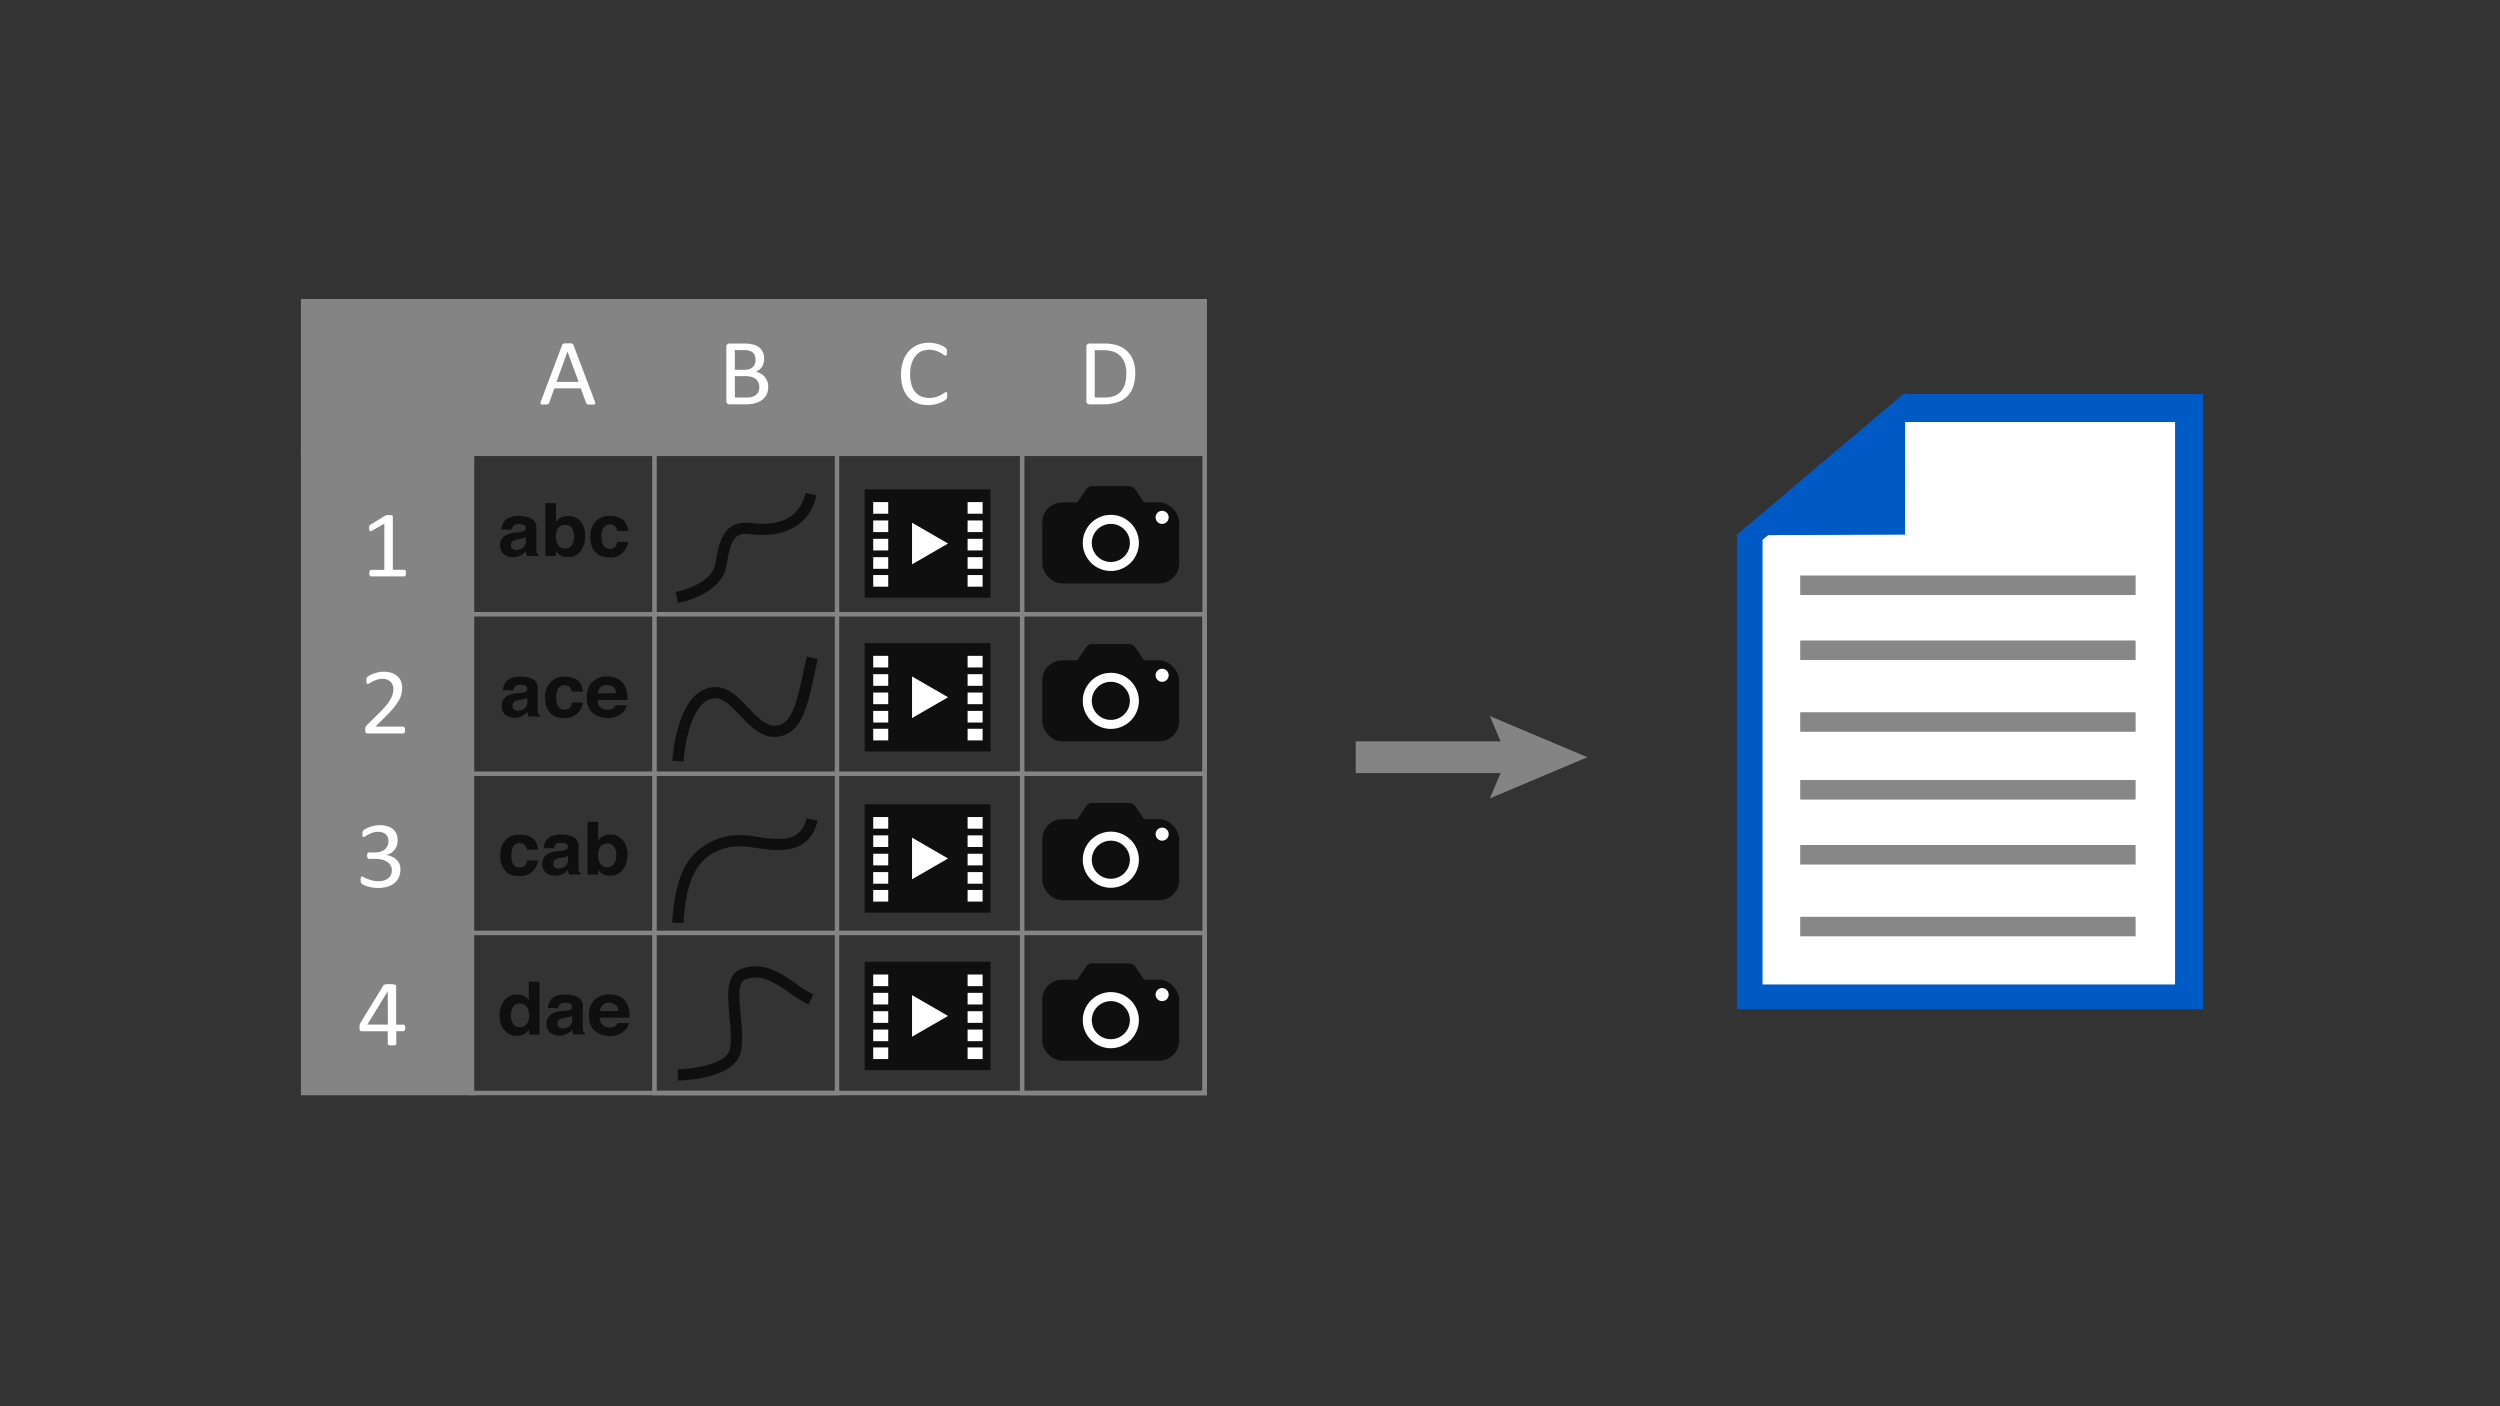 <svg id="Layer_1" data-name="Layer 1" xmlns="http://www.w3.org/2000/svg" viewBox="0 0 1024 576"><rect x="0" y="0" width="1024" height="576" fill="#333333" stroke="none"/><defs><style>.cls-1{fill:#005ac6;}.cls-2{fill:#fff;}.cls-3,.cls-6{fill:none;stroke-miterlimit:10;}.cls-3{stroke:#878787;stroke-width:8px;}.cls-4{fill:#848484;}.cls-5{fill:#0f0f0f;}.cls-6{stroke:#848484;stroke-width:13px;}</style></defs><polygon class="cls-1" points="902.4 413.35 711.47 413.35 711.47 219.22 729.06 219.22 729.06 395.77 884.82 395.77 884.82 178.95 780.22 178.95 780.22 161.37 902.4 161.37 902.4 413.35"/><polyline class="cls-2" points="721.94 221.08 721.94 403.25 890.9 403.25 890.9 172.86 780.39 172.86"/><polygon class="cls-1" points="780.28 218.99 780.34 160.79 711.13 219.24 780.28 218.99"/><line class="cls-3" x1="874.75" y1="239.73" x2="737.37" y2="239.73"/><line class="cls-3" x1="874.75" y1="266.34" x2="737.37" y2="266.34"/><line class="cls-3" x1="874.75" y1="295.74" x2="737.37" y2="295.74"/><line class="cls-3" x1="874.75" y1="323.5" x2="737.37" y2="323.5"/><line class="cls-3" x1="874.75" y1="350.11" x2="737.37" y2="350.11"/><line class="cls-3" x1="874.75" y1="379.52" x2="737.37" y2="379.52"/><path class="cls-4" d="M494.37,317.83H191.93V250.68H494.37ZM193.77,316H492.52V252.53H193.77Z"/><rect class="cls-4" x="124.17" y="123.38" width="369.27" height="62.51"/><path class="cls-4" d="M494.37,186.81H123.25V122.46H494.37ZM125.09,185H492.52V124.3H125.09Z"/><path class="cls-4" d="M494.37,448.62H191.93V381.21H494.37Zm-300.6-1.84H492.52V383.05H193.77Z"/><rect class="cls-4" x="27.42" y="281.78" width="262.67" height="69.17" transform="translate(-157.61 475.12) rotate(-90)"/><path class="cls-4" d="M194.26,448.62h-71V184.11h71Zm-69.17-1.84h67.33V186H125.09Z"/><path class="cls-4" d="M343.75,448.62H267.14V185h76.61ZM269,446.78h72.93v-260H269Z"/><path class="cls-4" d="M494.37,448.62H417.75V185h76.62Zm-74.77-1.84h72.92v-260H419.6Z"/><path class="cls-5" d="M212.64,218a7.07,7.07,0,0,0,1.75-.37,1.27,1.27,0,0,0,.94-1.19,1.39,1.39,0,0,0-.72-1.36,4.74,4.74,0,0,0-2.13-.38,2.88,2.88,0,0,0-2.23.74,2.92,2.92,0,0,0-.62,1.47H205.4a6,6,0,0,1,1.24-3.46q1.74-2.12,6-2.12a11,11,0,0,1,4.91,1.05,4,4,0,0,1,2.15,3.94v7.36c0,.51,0,1.12,0,1.85a2.19,2.19,0,0,0,.26,1.12,1.63,1.63,0,0,0,.64.48v.62h-4.76a4.07,4.07,0,0,1-.28-.91c-.05-.29-.09-.61-.12-1a8.83,8.83,0,0,1-2.11,1.6,6.55,6.55,0,0,1-3.21.78,5.68,5.68,0,0,1-3.78-1.24,4.33,4.33,0,0,1-1.5-3.53,4.54,4.54,0,0,1,2.41-4.28,11.08,11.08,0,0,1,3.87-1Zm2.68,2a4.42,4.42,0,0,1-.85.41,8.11,8.11,0,0,1-1.18.29l-1,.17a6.73,6.73,0,0,0-2,.58,1.89,1.89,0,0,0-1,1.78,1.83,1.83,0,0,0,.63,1.55,2.46,2.46,0,0,0,1.54.48,4.71,4.71,0,0,0,2.64-.8,3.29,3.29,0,0,0,1.26-2.9Z"/><path class="cls-5" d="M237.82,213.62a8.91,8.91,0,0,1,1.88,5.89,10,10,0,0,1-1.85,6.19,6.12,6.12,0,0,1-5.18,2.46,6.22,6.22,0,0,1-3.35-.8,6.36,6.36,0,0,1-1.64-1.65v2h-4.32V206.08h4.38v7.7a6.35,6.35,0,0,1,1.84-1.7,5.71,5.71,0,0,1,3-.74A6.38,6.38,0,0,1,237.82,213.62Zm-3.66,9.77a5.74,5.74,0,0,0,1-3.44,7.43,7.43,0,0,0-.47-2.83,3.23,3.23,0,0,0-3.25-2.11,3.3,3.3,0,0,0-3.31,2.07,7.45,7.45,0,0,0-.46,2.85,5.78,5.78,0,0,0,1,3.42,3.36,3.36,0,0,0,2.93,1.35A3.08,3.08,0,0,0,234.16,223.39Z"/><path class="cls-5" d="M252.77,217.45a3.58,3.58,0,0,0-.63-1.62,2.71,2.71,0,0,0-2.3-1,3,3,0,0,0-3,2.1,8.34,8.34,0,0,0-.44,3,7.67,7.67,0,0,0,.44,2.83,2.92,2.92,0,0,0,2.95,2A2.67,2.67,0,0,0,252,224a3.82,3.82,0,0,0,.79-2.06h4.47a6.78,6.78,0,0,1-1.44,3.62,7.16,7.16,0,0,1-6.11,2.75q-4,0-6-2.29a9,9,0,0,1-1.91-5.95,9.12,9.12,0,0,1,2.11-6.42,7.51,7.51,0,0,1,5.82-2.3,9,9,0,0,1,5.16,1.36q2,1.35,2.38,4.78Z"/><path class="cls-5" d="M213.28,283.81a7.07,7.07,0,0,0,1.75-.37,1.27,1.27,0,0,0,.95-1.19,1.41,1.41,0,0,0-.73-1.36,4.76,4.76,0,0,0-2.13-.37,2.84,2.84,0,0,0-2.22.73,3,3,0,0,0-.63,1.47H206a6,6,0,0,1,1.24-3.45c1.16-1.42,3.16-2.12,6-2.12a11.17,11.17,0,0,1,4.91,1,4,4,0,0,1,2.15,3.95v7.35c0,.51,0,1.13,0,1.85a2.16,2.16,0,0,0,.26,1.12,1.56,1.56,0,0,0,.64.49v.62H216.5a4.14,4.14,0,0,1-.28-.92c-.05-.28-.09-.6-.12-1a9.3,9.3,0,0,1-2.1,1.61,6.61,6.61,0,0,1-3.22.78,5.69,5.69,0,0,1-3.78-1.25,4.31,4.31,0,0,1-1.49-3.52,4.52,4.52,0,0,1,2.4-4.28,11.08,11.08,0,0,1,3.87-1Zm2.68,2a4.36,4.36,0,0,1-.85.4,7,7,0,0,1-1.18.29l-1,.18a6.78,6.78,0,0,0-2,.57,1.9,1.9,0,0,0-1,1.78,1.82,1.82,0,0,0,.63,1.55,2.46,2.46,0,0,0,1.54.48,4.7,4.7,0,0,0,2.64-.79,3.3,3.3,0,0,0,1.26-2.9Z"/><path class="cls-5" d="M234.18,283.28a3.65,3.65,0,0,0-.63-1.61,2.71,2.71,0,0,0-2.3-1,3,3,0,0,0-3,2.11,8.54,8.54,0,0,0-.43,3,7.83,7.83,0,0,0,.43,2.83,2.92,2.92,0,0,0,3,2,2.67,2.67,0,0,0,2.19-.79,3.86,3.86,0,0,0,.79-2.06h4.47a6.75,6.75,0,0,1-1.45,3.62,7.16,7.16,0,0,1-6.11,2.75c-2.69,0-4.68-.76-5.95-2.3a9,9,0,0,1-1.91-5.95,9.12,9.12,0,0,1,2.11-6.42,7.49,7.49,0,0,1,5.82-2.29,9.08,9.08,0,0,1,5.16,1.35c1.34.9,2.13,2.5,2.38,4.78Z"/><path class="cls-5" d="M252.58,277.86a6.73,6.73,0,0,1,2.9,2.37,7.73,7.73,0,0,1,1.34,3.31,21,21,0,0,1,.14,3.19H244.75a3.82,3.82,0,0,0,1.76,3.38,4.61,4.61,0,0,0,2.41.6,3.85,3.85,0,0,0,2.44-.73,3.64,3.64,0,0,0,.9-1.11h4.47a5.21,5.21,0,0,1-1.62,2.9,8.35,8.35,0,0,1-6.31,2.34,9.41,9.41,0,0,1-5.9-2q-2.57-2-2.56-6.42a8.45,8.45,0,0,1,2.31-6.39,8.3,8.3,0,0,1,6-2.23A9.89,9.89,0,0,1,252.58,277.86ZM246,281.48a4.28,4.28,0,0,0-1.17,2.48h7.55a3.42,3.42,0,0,0-1.17-2.53,3.9,3.9,0,0,0-2.59-.87A3.57,3.57,0,0,0,246,281.48Z"/><path class="cls-5" d="M215.81,348a3.76,3.76,0,0,0-.64-1.62,2.7,2.7,0,0,0-2.29-1,3,3,0,0,0-3,2.11,8.31,8.31,0,0,0-.43,3,7.66,7.66,0,0,0,.43,2.83,2.92,2.92,0,0,0,3,2,2.67,2.67,0,0,0,2.19-.79,3.94,3.94,0,0,0,.79-2.06h4.47a6.86,6.86,0,0,1-1.45,3.62,7.16,7.16,0,0,1-6.11,2.75c-2.69,0-4.68-.77-5.95-2.3a9,9,0,0,1-1.91-5.95,9.12,9.12,0,0,1,2.11-6.42,7.49,7.49,0,0,1,5.82-2.29,9.08,9.08,0,0,1,5.16,1.35c1.34.9,2.13,2.5,2.38,4.78Z"/><path class="cls-5" d="M229.93,348.5a7.07,7.07,0,0,0,1.75-.37,1.26,1.26,0,0,0,.94-1.19,1.4,1.4,0,0,0-.72-1.36,4.76,4.76,0,0,0-2.13-.37,2.84,2.84,0,0,0-2.22.73,3,3,0,0,0-.63,1.47h-4.23a6,6,0,0,1,1.24-3.45c1.16-1.42,3.16-2.12,6-2.12a11.17,11.17,0,0,1,4.91,1,4,4,0,0,1,2.15,3.95v7.35c0,.51,0,1.13,0,1.85a2.16,2.16,0,0,0,.26,1.12,1.56,1.56,0,0,0,.64.49v.62h-4.76a4.14,4.14,0,0,1-.28-.92c-.05-.28-.09-.61-.12-1a9.3,9.3,0,0,1-2.1,1.61,6.61,6.61,0,0,1-3.22.78,5.69,5.69,0,0,1-3.78-1.25,4.31,4.31,0,0,1-1.49-3.52,4.52,4.52,0,0,1,2.4-4.28,10.87,10.87,0,0,1,3.87-1Zm2.68,2a4.36,4.36,0,0,1-.85.4,7,7,0,0,1-1.18.29l-1,.18a6.78,6.78,0,0,0-2,.57,1.9,1.9,0,0,0-1,1.78,1.82,1.82,0,0,0,.63,1.55,2.46,2.46,0,0,0,1.54.48,4.7,4.7,0,0,0,2.64-.79,3.3,3.3,0,0,0,1.26-2.9Z"/><path class="cls-5" d="M255.11,344.15A8.9,8.9,0,0,1,257,350a10.06,10.06,0,0,1-1.85,6.2,6.14,6.14,0,0,1-5.18,2.45,6.22,6.22,0,0,1-3.35-.79,6.69,6.69,0,0,1-1.64-1.65v2h-4.32V336.6H245v7.71a6.54,6.54,0,0,1,1.84-1.71,5.73,5.73,0,0,1,3-.73A6.37,6.37,0,0,1,255.11,344.15Zm-3.66,9.77a5.78,5.78,0,0,0,1-3.45,7.38,7.38,0,0,0-.47-2.82,3.24,3.24,0,0,0-3.25-2.12,3.3,3.3,0,0,0-3.31,2.07,7.47,7.47,0,0,0-.46,2.86,5.75,5.75,0,0,0,1,3.41,3.36,3.36,0,0,0,2.93,1.35A3.08,3.08,0,0,0,251.45,353.92Z"/><path class="cls-5" d="M214.67,408a5.18,5.18,0,0,1,1.92,1.77v-7.65H221v21.65h-4.26v-2.22a6,6,0,0,1-2.13,2.08,6.25,6.25,0,0,1-3,.65,6.34,6.34,0,0,1-4.95-2.28,8.51,8.51,0,0,1-2-5.83,9.78,9.78,0,0,1,2-6.46,6.55,6.55,0,0,1,5.28-2.35A5.57,5.57,0,0,1,214.67,408Zm1.07,11.42a5.62,5.62,0,0,0,1-3.43c0-2-.51-3.36-1.55-4.2A3.44,3.44,0,0,0,213,411a3.11,3.11,0,0,0-2.82,1.39,6.24,6.24,0,0,0-.9,3.45,6.14,6.14,0,0,0,.91,3.55,3.14,3.14,0,0,0,2.78,1.33A3.27,3.27,0,0,0,215.74,419.39Z"/><path class="cls-5" d="M231.65,414a7.07,7.07,0,0,0,1.75-.37,1.27,1.27,0,0,0,.95-1.19,1.41,1.41,0,0,0-.73-1.36,4.74,4.74,0,0,0-2.12-.37,2.86,2.86,0,0,0-2.23.73,3,3,0,0,0-.63,1.47h-4.22a5.93,5.93,0,0,1,1.23-3.45c1.16-1.42,3.16-2.12,6-2.12a11.17,11.17,0,0,1,4.91,1,4,4,0,0,1,2.15,3.95v7.35c0,.51,0,1.13,0,1.85a2.27,2.27,0,0,0,.26,1.12,1.56,1.56,0,0,0,.64.49v.61h-4.76a4.47,4.47,0,0,1-.28-.91c-.05-.28-.09-.61-.12-1a9,9,0,0,1-2.1,1.6,6.48,6.48,0,0,1-3.22.79,5.69,5.69,0,0,1-3.78-1.25,4.31,4.31,0,0,1-1.49-3.52,4.52,4.52,0,0,1,2.4-4.28,11,11,0,0,1,3.87-1Zm2.68,2a4.36,4.36,0,0,1-.85.4,6.83,6.83,0,0,1-1.17.29l-1,.18a6.49,6.49,0,0,0-2,.57,1.9,1.9,0,0,0-1,1.78,1.82,1.82,0,0,0,.63,1.55,2.46,2.46,0,0,0,1.54.48,4.68,4.68,0,0,0,2.64-.79,3.3,3.3,0,0,0,1.26-2.9Z"/><path class="cls-5" d="M253.44,408a6.73,6.73,0,0,1,2.9,2.37,7.73,7.73,0,0,1,1.34,3.31,20.93,20.93,0,0,1,.14,3.18h-12.2a3.79,3.79,0,0,0,1.75,3.39,4.61,4.61,0,0,0,2.41.6,3.85,3.85,0,0,0,2.44-.73,3.64,3.64,0,0,0,.9-1.11h4.47A5.21,5.21,0,0,1,256,422a8.35,8.35,0,0,1-6.31,2.34,9.43,9.43,0,0,1-5.9-2c-1.7-1.32-2.56-3.46-2.56-6.42a8.45,8.45,0,0,1,2.31-6.39,8.3,8.3,0,0,1,6-2.23A9.72,9.72,0,0,1,253.44,408Zm-6.55,3.62a4.28,4.28,0,0,0-1.17,2.48h7.55a3.42,3.42,0,0,0-1.17-2.53,3.9,3.9,0,0,0-2.59-.87A3.57,3.57,0,0,0,246.89,411.66Z"/><path class="cls-5" d="M277.63,247l-.82-4.54.41,2.27-.42-2.27c.15,0,14.81-2.82,16.2-11.56,1.58-9.94,3.77-18,14.74-16.67,15.58,2,20.67-5.62,22.19-12.33l4.49,1c-2.71,11.93-12.64,17.72-27.26,15.88-6-.75-7.85,1.76-9.61,12.83C295.65,243.61,278.36,246.88,277.63,247Z"/><path class="cls-5" d="M280,311.91l-4.6-.26c.06-1.2,1.82-29.3,17-30.23,5.77-.36,10,4.13,14.08,8.47s7.87,8.37,12.58,7.13c5.71-1.51,7.75-11.09,10.11-22.19.41-1.93.83-3.9,1.28-5.88l4.49,1c-.44,2-.86,3.91-1.26,5.82-2.68,12.58-5,23.45-13.45,25.68-7.35,1.94-12.53-3.56-17.1-8.42-3.51-3.73-6.83-7.25-10.45-7C283.41,286.59,280.36,304.9,280,311.91Z"/><path class="cls-5" d="M280,378.05l-4.61-.1c0-.66.42-16.29,6.44-25.08,5.35-7.82,14.95-11.88,25-10.61,1,.13,2.11.3,3.25.48,10.16,1.58,18.11,2,20.29-7.57l4.49,1c-3.3,14.56-17.19,12.39-25.49,11.1-1.1-.17-2.14-.34-3.11-.46-8.51-1.07-16.23,2.16-20.67,8.64C280.35,363.13,280,377.9,280,378.05Z"/><path class="cls-5" d="M277.7,442.61l-.08-4.61c5.17-.09,20.21-1.83,21.37-8.4.69-3.87.23-8.73-.21-13.42-.8-8.47-1.62-17.22,5.19-19.47,8.93-3,16,2,22.27,6.32a49.23,49.23,0,0,0,6.9,4.27l-1.93,4.19a51.37,51.37,0,0,1-7.6-4.68c-5.89-4.09-11.45-8-18.19-5.73-3.33,1.1-2.71,7.69-2.05,14.67.47,5,1,10.17.16,14.66-.91,5.11-5.69,8.72-14.21,10.72A61.09,61.09,0,0,1,277.7,442.61Z"/><rect class="cls-5" x="354.17" y="200.45" width="51.54" height="44.37"/><rect class="cls-2" x="357.67" y="205.66" width="6.15" height="4.76"/><rect class="cls-2" x="357.67" y="213.18" width="6.15" height="4.76"/><rect class="cls-2" x="357.67" y="220.7" width="6.15" height="4.76"/><rect class="cls-2" x="357.67" y="228.22" width="6.15" height="4.76"/><rect class="cls-2" x="357.67" y="235.54" width="6.15" height="4.76"/><rect class="cls-2" x="396.33" y="205.66" width="6.15" height="4.76"/><rect class="cls-2" x="396.33" y="213.18" width="6.15" height="4.76"/><rect class="cls-2" x="396.33" y="220.7" width="6.15" height="4.76"/><rect class="cls-2" x="396.33" y="228.22" width="6.15" height="4.76"/><rect class="cls-2" x="396.33" y="235.54" width="6.15" height="4.76"/><polygon class="cls-2" points="388.32 222.63 373.57 231.15 373.57 214.11 388.32 222.63"/><rect class="cls-5" x="354.17" y="263.42" width="51.54" height="44.37"/><rect class="cls-2" x="357.67" y="268.63" width="6.15" height="4.76"/><rect class="cls-2" x="357.67" y="276.15" width="6.15" height="4.76"/><rect class="cls-2" x="357.67" y="283.67" width="6.15" height="4.76"/><rect class="cls-2" x="357.67" y="291.19" width="6.15" height="4.76"/><rect class="cls-2" x="357.67" y="298.51" width="6.15" height="4.76"/><rect class="cls-2" x="396.33" y="268.63" width="6.15" height="4.76"/><rect class="cls-2" x="396.33" y="276.15" width="6.15" height="4.76"/><rect class="cls-2" x="396.33" y="283.67" width="6.15" height="4.76"/><rect class="cls-2" x="396.33" y="291.19" width="6.15" height="4.76"/><rect class="cls-2" x="396.33" y="298.51" width="6.15" height="4.76"/><polygon class="cls-2" points="388.32 285.6 373.57 294.12 373.57 277.08 388.32 285.6"/><rect class="cls-5" x="354.17" y="329.44" width="51.54" height="44.37"/><rect class="cls-2" x="357.67" y="334.66" width="6.15" height="4.76"/><rect class="cls-2" x="357.67" y="342.17" width="6.15" height="4.76"/><rect class="cls-2" x="357.67" y="349.7" width="6.15" height="4.76"/><rect class="cls-2" x="357.67" y="357.21" width="6.15" height="4.76"/><rect class="cls-2" x="357.67" y="364.53" width="6.15" height="4.76"/><rect class="cls-2" x="396.33" y="334.66" width="6.15" height="4.76"/><rect class="cls-2" x="396.33" y="342.17" width="6.15" height="4.76"/><rect class="cls-2" x="396.33" y="349.7" width="6.15" height="4.76"/><rect class="cls-2" x="396.33" y="357.21" width="6.15" height="4.76"/><rect class="cls-2" x="396.33" y="364.53" width="6.15" height="4.76"/><polygon class="cls-2" points="388.32 351.63 373.57 360.14 373.57 343.11 388.32 351.63"/><rect class="cls-5" x="354.17" y="393.94" width="51.54" height="44.37"/><rect class="cls-2" x="357.67" y="399.16" width="6.15" height="4.76"/><rect class="cls-2" x="357.67" y="406.67" width="6.15" height="4.76"/><rect class="cls-2" x="357.67" y="414.2" width="6.15" height="4.76"/><rect class="cls-2" x="357.67" y="421.71" width="6.15" height="4.76"/><rect class="cls-2" x="357.67" y="429.03" width="6.15" height="4.76"/><rect class="cls-2" x="396.33" y="399.16" width="6.15" height="4.76"/><rect class="cls-2" x="396.33" y="406.67" width="6.15" height="4.76"/><rect class="cls-2" x="396.33" y="414.2" width="6.15" height="4.76"/><rect class="cls-2" x="396.33" y="421.71" width="6.15" height="4.76"/><rect class="cls-2" x="396.33" y="429.03" width="6.15" height="4.76"/><polygon class="cls-2" points="388.32 416.13 373.57 424.64 373.57 407.61 388.32 416.13"/><path class="cls-5" d="M467.2,407.88H442.7a3.13,3.13,0,0,1-2.59-4.9l4.73-7a3.13,3.13,0,0,1,2.6-1.37h15a3.12,3.12,0,0,1,2.59,1.37l4.73,7A3.13,3.13,0,0,1,467.2,407.88Z"/><rect class="cls-5" x="426.92" y="401.26" width="56.07" height="33.2" rx="8.22"/><path class="cls-2" d="M455,429.35a11.49,11.49,0,1,1,11.49-11.49A11.51,11.51,0,0,1,455,429.35Zm0-19.29a7.8,7.8,0,1,0,7.8,7.8A7.81,7.81,0,0,0,455,410.06Z"/><circle class="cls-2" cx="476.01" cy="407.39" r="2.68"/><path class="cls-5" d="M467.2,342.16H442.7a3.13,3.13,0,0,1-2.59-4.9l4.73-7a3.13,3.13,0,0,1,2.6-1.37h15a3.12,3.12,0,0,1,2.59,1.37l4.73,7A3.13,3.13,0,0,1,467.2,342.16Z"/><rect class="cls-5" x="426.92" y="335.54" width="56.07" height="33.2" rx="8.22"/><path class="cls-2" d="M455,363.63a11.49,11.49,0,1,1,11.49-11.49A11.51,11.51,0,0,1,455,363.63Zm0-19.29a7.8,7.8,0,1,0,7.8,7.8A7.81,7.81,0,0,0,455,344.34Z"/><circle class="cls-2" cx="476.01" cy="341.67" r="2.68"/><path class="cls-5" d="M467.2,277.09H442.7a3.13,3.13,0,0,1-2.59-4.9l4.73-7a3.13,3.13,0,0,1,2.6-1.37h15a3.12,3.12,0,0,1,2.59,1.37l4.73,7A3.13,3.13,0,0,1,467.2,277.09Z"/><rect class="cls-5" x="426.92" y="270.47" width="56.07" height="33.2" rx="8.22"/><path class="cls-2" d="M455,298.56a11.49,11.49,0,1,1,11.49-11.49A11.51,11.51,0,0,1,455,298.56Zm0-19.29a7.8,7.8,0,1,0,7.8,7.8A7.81,7.81,0,0,0,455,279.27Z"/><circle class="cls-2" cx="476.01" cy="276.6" r="2.68"/><path class="cls-5" d="M467.2,212.41H442.7a3.14,3.14,0,0,1-2.59-4.91l4.73-7a3.14,3.14,0,0,1,2.6-1.38h15a3.13,3.13,0,0,1,2.59,1.38l4.73,7A3.14,3.14,0,0,1,467.2,212.41Z"/><rect class="cls-5" x="426.92" y="205.78" width="56.07" height="33.2" rx="8.22"/><path class="cls-2" d="M455,233.87a11.49,11.49,0,1,1,11.49-11.49A11.5,11.5,0,0,1,455,233.87Zm0-19.28a7.8,7.8,0,1,0,7.8,7.79A7.8,7.8,0,0,0,455,214.59Z"/><circle class="cls-2" cx="476.01" cy="211.91" r="2.68"/><path class="cls-2" d="M243.65,164.44a2.66,2.66,0,0,1,.17.68.52.52,0,0,1-.15.4,1.07,1.07,0,0,1-.54.17c-.24,0-.58,0-1,0s-.75,0-1,0a2.09,2.09,0,0,1-.56-.1.53.53,0,0,1-.28-.18,1.83,1.83,0,0,1-.18-.29l-2.23-6.07H227.07l-2.14,6a.86.86,0,0,1-.16.3.64.64,0,0,1-.29.21,1.94,1.94,0,0,1-.54.13c-.24,0-.54,0-.92,0a8.18,8.18,0,0,1-1,0,1,1,0,0,1-.52-.18.48.48,0,0,1-.14-.4,2.3,2.3,0,0,1,.17-.68l8.74-23.15a.89.89,0,0,1,.21-.34.81.81,0,0,1,.38-.21,2.56,2.56,0,0,1,.64-.11c.26,0,.6,0,1,0s.78,0,1.07,0a2.83,2.83,0,0,1,.68.11.85.85,0,0,1,.4.22.84.84,0,0,1,.22.35ZM232.44,144h0l-4.49,12.42H237Z"/><path class="cls-2" d="M314.67,158.47a7.09,7.09,0,0,1-.31,2.16,6.23,6.23,0,0,1-.88,1.79,6.3,6.3,0,0,1-1.35,1.38,8,8,0,0,1-1.79,1,11.05,11.05,0,0,1-2.14.61,15.44,15.44,0,0,1-2.6.2h-6.8a1.46,1.46,0,0,1-.88-.3,1.2,1.2,0,0,1-.41-1.05V142a1.2,1.2,0,0,1,.41-1,1.52,1.52,0,0,1,.88-.29h5.91a14.36,14.36,0,0,1,3.82.42,6.76,6.76,0,0,1,2.49,1.23,5.17,5.17,0,0,1,1.5,2A6.73,6.73,0,0,1,313,147a6.34,6.34,0,0,1-.22,1.7,5.86,5.86,0,0,1-.65,1.49,5,5,0,0,1-1.09,1.22,5.89,5.89,0,0,1-1.5.89,6.46,6.46,0,0,1,2,.7,5.84,5.84,0,0,1,1.62,1.3,5.9,5.9,0,0,1,1.1,1.85A6.44,6.44,0,0,1,314.67,158.47Zm-5.21-11.15a5,5,0,0,0-.26-1.64,3.06,3.06,0,0,0-.82-1.24,3.81,3.81,0,0,0-1.47-.78,8.59,8.59,0,0,0-2.39-.27H301v8.07h3.93a5.7,5.7,0,0,0,2.17-.34,3.89,3.89,0,0,0,1.37-.9,3.51,3.51,0,0,0,.79-1.33A4.91,4.91,0,0,0,309.46,147.32ZM311,158.66a4.79,4.79,0,0,0-.37-2,3.74,3.74,0,0,0-1.09-1.43,4.78,4.78,0,0,0-1.78-.87,10.27,10.27,0,0,0-2.7-.3H301v8.78h5a7.12,7.12,0,0,0,2.07-.27,4.75,4.75,0,0,0,1.55-.8,3.71,3.71,0,0,0,1.06-1.32A4.24,4.24,0,0,0,311,158.66Z"/><path class="cls-2" d="M387.93,162.09a4.52,4.52,0,0,1,0,.54,1.51,1.51,0,0,1-.07.4,1.26,1.26,0,0,1-.13.31,1.75,1.75,0,0,1-.28.33,6,6,0,0,1-.85.58,9.6,9.6,0,0,1-1.6.77,13,13,0,0,1-2.19.64,13.4,13.4,0,0,1-2.71.26,12.28,12.28,0,0,1-4.57-.81,9,9,0,0,1-3.48-2.39,10.76,10.76,0,0,1-2.22-3.9,16.7,16.7,0,0,1-.77-5.34,17,17,0,0,1,.83-5.52,11.94,11.94,0,0,1,2.35-4.12,10,10,0,0,1,3.61-2.57,11.87,11.87,0,0,1,4.66-.88,12.14,12.14,0,0,1,2.19.2,13.15,13.15,0,0,1,2,.51,9.27,9.27,0,0,1,1.61.71,5.1,5.1,0,0,1,1,.67,2,2,0,0,1,.35.39,1.34,1.34,0,0,1,.13.32,3.71,3.71,0,0,1,.08.43,5.21,5.21,0,0,1,0,.6,4,4,0,0,1,0,.65,2.35,2.35,0,0,1-.12.46.72.72,0,0,1-.19.27.51.51,0,0,1-.28.08,1.5,1.5,0,0,1-.78-.37,13.38,13.38,0,0,0-1.31-.83,10.85,10.85,0,0,0-1.94-.83,8.86,8.86,0,0,0-2.74-.37,7.46,7.46,0,0,0-3.17.66,6.57,6.57,0,0,0-2.44,2,9.33,9.33,0,0,0-1.56,3.14,14.54,14.54,0,0,0-.56,4.25,14.79,14.79,0,0,0,.54,4.19,8.6,8.6,0,0,0,1.53,3,6.51,6.51,0,0,0,2.46,1.85,8.41,8.41,0,0,0,3.3.62,9.24,9.24,0,0,0,2.72-.36,11.38,11.38,0,0,0,2-.82,15.69,15.69,0,0,0,1.35-.82,1.67,1.67,0,0,1,.83-.37.48.48,0,0,1,.24.06.39.39,0,0,1,.16.22,2,2,0,0,1,.09.46A7.18,7.18,0,0,1,387.93,162.09Z"/><path class="cls-2" d="M465,152.79a17,17,0,0,1-.86,5.65,10.12,10.12,0,0,1-2.53,4,10.44,10.44,0,0,1-4.07,2.38,18.52,18.52,0,0,1-5.76.79h-5.51a1.48,1.48,0,0,1-.88-.3,1.23,1.23,0,0,1-.41-1.05V142a1.23,1.23,0,0,1,.41-1,1.54,1.54,0,0,1,.88-.29h5.89a17.28,17.28,0,0,1,5.72.83,10.47,10.47,0,0,1,3.91,2.41,10.36,10.36,0,0,1,2.4,3.8A14.74,14.74,0,0,1,465,152.79Zm-3.64.13a13,13,0,0,0-.52-3.76,8,8,0,0,0-1.64-3,7.67,7.67,0,0,0-2.83-2,11.69,11.69,0,0,0-4.41-.71H448.4v19.39H452a12.81,12.81,0,0,0,4.21-.6,7,7,0,0,0,2.86-1.83,8,8,0,0,0,1.72-3.09A15.06,15.06,0,0,0,461.32,152.92Z"/><path class="cls-2" d="M166.28,234.77a2.77,2.77,0,0,1-.06.62,1.51,1.51,0,0,1-.16.4.62.62,0,0,1-.24.22.5.5,0,0,1-.27.07H152a.48.48,0,0,1-.26-.07.68.68,0,0,1-.23-.22,1.05,1.05,0,0,1-.17-.4,2.77,2.77,0,0,1-.06-.62,2.64,2.64,0,0,1,.06-.6,1.77,1.77,0,0,1,.15-.41.67.67,0,0,1,.22-.25.5.5,0,0,1,.29-.09h5.43V214.48l-5,2.87a2.84,2.84,0,0,1-.61.23.44.44,0,0,1-.37-.09.63.63,0,0,1-.19-.41,3.8,3.8,0,0,1-.06-.74,4.33,4.33,0,0,1,0-.55,1.57,1.57,0,0,1,.1-.39.77.77,0,0,1,.17-.27,1.47,1.47,0,0,1,.29-.23l6-3.68a.67.67,0,0,1,.21-.09l.3-.08a2.42,2.42,0,0,1,.42-.05h.6a6.14,6.14,0,0,1,.81,0,2.22,2.22,0,0,1,.5.11.42.42,0,0,1,.24.17.43.43,0,0,1,.06.22v21.89h4.71a.53.53,0,0,1,.3.09.64.64,0,0,1,.24.25,1.78,1.78,0,0,1,.14.41A3.45,3.45,0,0,1,166.28,234.77Z"/><path class="cls-2" d="M165.88,299a3.87,3.87,0,0,1,0,.62,2,2,0,0,1-.15.45.64.64,0,0,1-.24.27.63.63,0,0,1-.33.09H150.73a1.75,1.75,0,0,1-.49-.07,1,1,0,0,1-.36-.22.91.91,0,0,1-.22-.45,2.88,2.88,0,0,1-.07-.71,6.45,6.45,0,0,1,0-.67,1.47,1.47,0,0,1,.13-.51,3.47,3.47,0,0,1,.26-.45,3.91,3.91,0,0,1,.41-.47l5.2-5.12a31.55,31.55,0,0,0,2.89-3.18,15.85,15.85,0,0,0,1.68-2.56,7.82,7.82,0,0,0,.78-2.1,9.54,9.54,0,0,0,.19-1.77,4.37,4.37,0,0,0-.29-1.57,4.15,4.15,0,0,0-.84-1.3,4,4,0,0,0-1.39-.88,5.13,5.13,0,0,0-1.91-.33,7.27,7.27,0,0,0-2.27.33,11.9,11.9,0,0,0-1.76.71c-.51.26-.93.49-1.27.71a1.65,1.65,0,0,1-.76.33.47.47,0,0,1-.26-.08.57.57,0,0,1-.19-.25,2.6,2.6,0,0,1-.11-.46,4.58,4.58,0,0,1,0-.69c0-.2,0-.36,0-.5a1.74,1.74,0,0,1,.07-.37,1.51,1.51,0,0,1,.13-.29,1.54,1.54,0,0,1,.32-.34,7,7,0,0,1,.84-.54,10.12,10.12,0,0,1,1.49-.69,15,15,0,0,1,2-.57,11,11,0,0,1,2.26-.23,9.76,9.76,0,0,1,3.31.51,6.7,6.7,0,0,1,2.36,1.4,5.76,5.76,0,0,1,1.4,2.06,6.94,6.94,0,0,1,.46,2.5,13.6,13.6,0,0,1-.22,2.38,9.37,9.37,0,0,1-.94,2.56,19.08,19.08,0,0,1-2.06,3.06,43.94,43.94,0,0,1-3.58,3.88l-4.13,4.12H165.1a.59.59,0,0,1,.31.09.81.81,0,0,1,.26.26,1.29,1.29,0,0,1,.17.43A3.74,3.74,0,0,1,165.88,299Z"/><path class="cls-2" d="M164,356.22a7.51,7.51,0,0,1-.62,3.09,6.7,6.7,0,0,1-1.8,2.36,8.08,8.08,0,0,1-2.87,1.51,13.17,13.17,0,0,1-3.87.53,14.43,14.43,0,0,1-2.44-.2,18.33,18.33,0,0,1-2-.48,10,10,0,0,1-1.47-.58,4.29,4.29,0,0,1-.74-.44,1.3,1.3,0,0,1-.23-.26,1.72,1.72,0,0,1-.14-.33,2.62,2.62,0,0,1-.09-.47,6.73,6.73,0,0,1,0-.69,2.35,2.35,0,0,1,.14-1,.46.46,0,0,1,.42-.27,2,2,0,0,1,.73.31,12.68,12.68,0,0,0,1.4.66,16.27,16.27,0,0,0,2,.67,10,10,0,0,0,2.55.31,7.89,7.89,0,0,0,2.39-.33,4.85,4.85,0,0,0,1.73-.93,3.84,3.84,0,0,0,1.06-1.41,4.56,4.56,0,0,0,.35-1.78,4,4,0,0,0-.45-1.91,4.21,4.21,0,0,0-1.31-1.46,6.37,6.37,0,0,0-2.12-1,11.79,11.79,0,0,0-2.86-.32h-2.55a.71.71,0,0,1-.32-.07.58.58,0,0,1-.27-.22,1.2,1.2,0,0,1-.19-.41,2.3,2.3,0,0,1-.07-.65,2.62,2.62,0,0,1,.06-.61.89.89,0,0,1,.17-.38.56.56,0,0,1,.25-.21.66.66,0,0,1,.32-.07h2.27a8,8,0,0,0,2.39-.33,5.17,5.17,0,0,0,1.79-.94,4.1,4.1,0,0,0,1.13-1.48,4.56,4.56,0,0,0,.39-1.91,4.25,4.25,0,0,0-.26-1.47,3.47,3.47,0,0,0-.79-1.23,3.71,3.71,0,0,0-1.34-.82,5.67,5.67,0,0,0-1.88-.29,6.62,6.62,0,0,0-2.14.33,14.49,14.49,0,0,0-1.74.73,10.63,10.63,0,0,0-1.27.72,1.66,1.66,0,0,1-.7.33.62.62,0,0,1-.25,0,.41.41,0,0,1-.19-.2,1.44,1.44,0,0,1-.1-.4,6.13,6.13,0,0,1,0-.68c0-.2,0-.37,0-.51a1.91,1.91,0,0,1,.08-.39,1.4,1.4,0,0,1,.15-.3,1.62,1.62,0,0,1,.27-.32,5.09,5.09,0,0,1,.77-.53,11,11,0,0,1,1.44-.68,13.35,13.35,0,0,1,2-.57,12.25,12.25,0,0,1,2.41-.23,10.26,10.26,0,0,1,3.18.45,6.26,6.26,0,0,1,2.28,1.25,5.06,5.06,0,0,1,1.37,1.93,6.66,6.66,0,0,1,.45,2.5,7.27,7.27,0,0,1-.32,2.18,5.59,5.59,0,0,1-.95,1.79,5.65,5.65,0,0,1-1.53,1.33,5.91,5.91,0,0,1-2.09.76v0a7.81,7.81,0,0,1,2.47.64,7.08,7.08,0,0,1,1.92,1.28,5.8,5.8,0,0,1,1.26,1.8A5.49,5.49,0,0,1,164,356.22Z"/><path class="cls-2" d="M166,421a2.13,2.13,0,0,1-.2,1,.65.65,0,0,1-.57.37H162.3v5.23a.37.37,0,0,1-.09.26.69.69,0,0,1-.29.19,2.22,2.22,0,0,1-.54.11,8.84,8.84,0,0,1-1.68,0,2,2,0,0,1-.52-.11.55.55,0,0,1-.27-.19.42.42,0,0,1-.08-.26V422.4H148.18a1.16,1.16,0,0,1-.4-.06.79.79,0,0,1-.29-.21,1.11,1.11,0,0,1-.18-.45,4.91,4.91,0,0,1-.05-.75c0-.24,0-.46,0-.65a4,4,0,0,1,.08-.53,3.11,3.11,0,0,1,.16-.46q.1-.23.24-.48L157,403.68a1,1,0,0,1,.3-.27,1.8,1.8,0,0,1,.5-.19,4.59,4.59,0,0,1,.76-.11c.3,0,.66,0,1.07,0s.84,0,1.18.05a5.73,5.73,0,0,1,.81.13,1.38,1.38,0,0,1,.47.2.36.36,0,0,1,.17.3v15.9h2.93a.63.63,0,0,1,.56.34A2,2,0,0,1,166,421Zm-7.17-15h0l-8.37,13.67h8.41Z"/><line class="cls-6" x1="555.3" y1="310.16" x2="623.03" y2="310.16"/><polygon class="cls-4" points="610.25 327.01 617.41 310.16 610.25 293.31 650.19 310.16 610.25 327.01"/></svg>